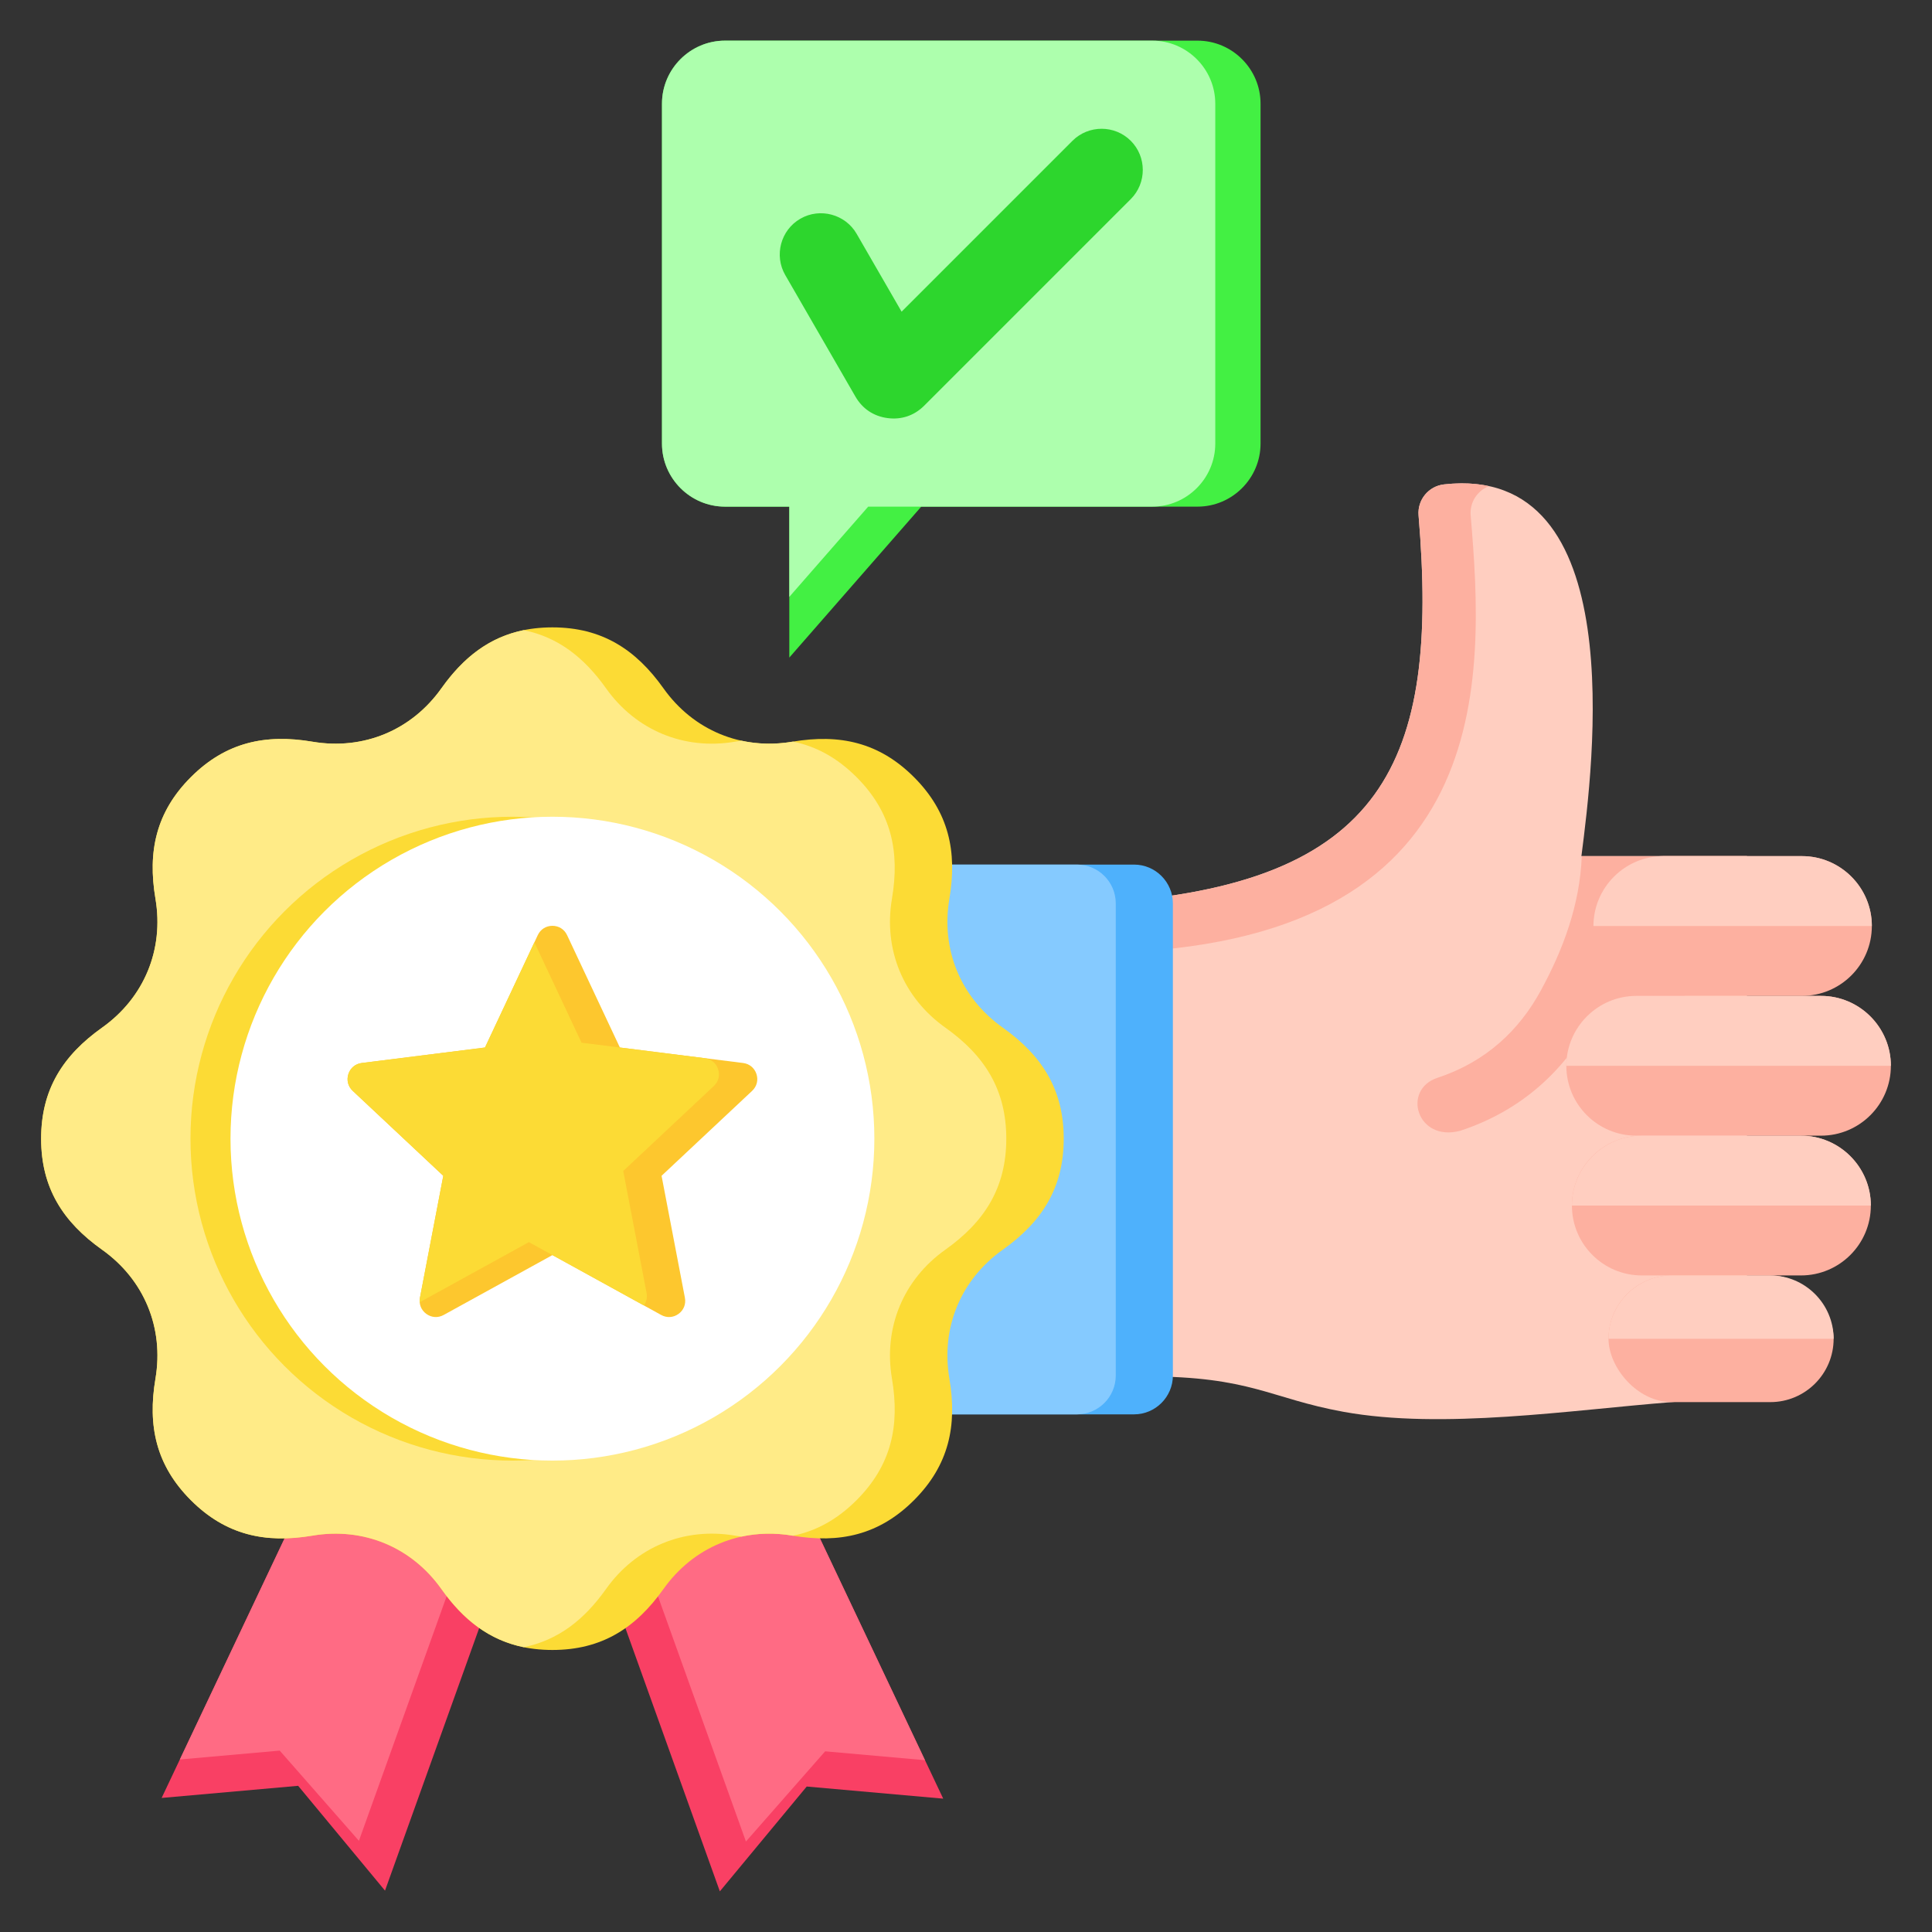 <?xml version="1.0" encoding="UTF-8"?>
<svg xmlns="http://www.w3.org/2000/svg" id="fi_15552441" viewBox="0 0 512 512" data-name="Layer 1">
  <rect x="0" y="0" width="512" height="512" fill="#333333" stroke="none"/>
  <path d="m419.09 226.881h43.872v142.833l-19.901 1.862c-26.888 2.109-60.808 7.343-87.063 2.562-19.485-3.548-24.488-9.378-52.354-9.378-.808 0-6.253-.026-10.996-.033v-125.51c74.236-4.842 88.803-37.152 83.287-102.64-.346-4.104 2.644-7.746 6.737-8.206 49.805-5.598 39.493 74.623 36.418 98.51z" fill="#ffcec0" fill-rule="evenodd"></path>
  <path d="m292.648 252.489v-13.271c74.236-4.842 88.803-37.152 83.287-102.64-.346-4.105 2.644-7.746 6.737-8.206 4.439-.499 8.392-.305 11.924.459-3.087 1.187-5.144 4.305-4.854 7.747 3.598 42.73 7.754 113.944-97.094 115.911z" fill="#fdb0a0" fill-rule="evenodd"></path>
  <path d="m462.962 226.881c-.517 14.937-4.004 43.013-41.047 43.366-7.225 13.238-18.421 23.983-34.927 29.416-11.491 3.079-15.558-10.904-6.028-14.041 12.903-4.247 21.661-12.658 27.318-23.023 5.95-10.902 10.415-22.816 10.908-35.719h43.777z" fill="#fdb0a0" fill-rule="evenodd"></path>
  <path d="m241.154 374.82h59.386c5.658 0 10.286-4.629 10.286-10.287v-125.122c0-5.658-4.628-10.286-10.286-10.286h-74.521c-5.658 0-10.286 4.629-10.286 10.286v125.122c0 5.658 4.628 10.287 10.286 10.287h15.136z" fill="#4eb1fc" fill-rule="evenodd"></path>
  <path d="m226.018 229.125h59.386c5.677 0 10.286 4.609 10.286 10.286v125.122c0 5.678-4.609 10.287-10.287 10.287h-59.385c-5.677 0-10.286-4.609-10.286-10.286v-125.123c0-5.677 4.609-10.286 10.286-10.286z" fill="#85caff"></path>
  <path d="m440.802 226.881h36.737c10.222 0 18.52 8.299 18.52 18.52 0 10.222-8.299 18.521-18.52 18.521h-36.737c-10.222 0-18.521-8.299-18.521-18.521 0-10.222 8.299-18.521 18.521-18.521z" fill="#fdb0a0"></path>
  <path d="m433.615 263.923h48.967c10.222 0 18.52 8.299 18.52 18.52 0 10.222-8.299 18.521-18.52 18.521h-48.967c-10.222 0-18.52-8.299-18.52-18.52 0-10.222 8.299-18.521 18.521-18.521z" fill="#fdb0a0"></path>
  <path d="m435.094 300.964h42.179c10.222 0 18.52 8.299 18.52 18.52 0 10.222-8.299 18.521-18.52 18.521h-42.179c-10.222 0-18.521-8.299-18.521-18.521 0-10.222 8.299-18.521 18.521-18.521z" fill="#fdb0a0"></path>
  <rect fill="#fdb0a0" height="33.571" rx="16.785" width="59.655" x="426.276" y="338.006"></rect>
  <g fill-rule="evenodd">
    <path d="m440.802 226.881h36.737c10.186 0 18.52 8.334 18.52 18.52h-73.778c0-10.186 8.334-18.52 18.52-18.52z" fill="#ffcec0"></path>
    <path d="m433.615 263.923h48.966c10.187 0 18.521 8.334 18.521 18.521h-86.008c0-10.187 8.334-18.521 18.521-18.521z" fill="#ffcec0"></path>
    <path d="m435.094 300.964h42.179c10.186 0 18.521 8.334 18.521 18.521h-79.22c0-10.187 8.335-18.521 18.521-18.521z" fill="#ffcec0"></path>
    <path d="m443.061 338.006h26.084c9.232 0 16.785 7.553 16.785 16.785h-59.654c0-9.232 7.553-16.785 16.785-16.785z" fill="#ffcec0"></path>
    <path d="m192.13 10.772h125.231c9.184 0 16.698 7.514 16.698 16.697v90.097c0 9.184-7.514 16.698-16.698 16.698h-73.218l-34.969 40.004v-40.004h-17.045c-9.184 0-16.698-7.514-16.698-16.698v-90.096c0-9.184 7.514-16.697 16.698-16.697z" fill="#43f043"></path>
    <path d="m192.13 10.772h113.232c9.184 0 16.698 7.514 16.698 16.697v90.097c0 9.184-7.514 16.698-16.698 16.698h-75.28l-20.907 23.917v-23.917h-17.045c-9.184 0-16.698-7.514-16.698-16.698v-90.096c0-9.184 7.514-16.697 16.698-16.697z" fill="#adffad"></path>
    <path d="m299.664 37.314c4.249 4.249 4.249 11.202 0 15.45l-54.74 54.741c-2.632 2.632-6.015 3.781-9.706 3.295s-6.661-2.47-8.522-5.694l-18.6-32.215c-3.004-5.204-1.205-11.92 3.999-14.924 5.197-3.001 11.924-1.198 14.924 3.999l11.912 20.632 45.283-45.283c4.249-4.249 11.202-4.249 15.45 0z" fill="#2dd62d"></path>
    <path d="m198.895 368.842 51.068 107.82-36.175-3.213-23.022 27.779-40.28-112.297z" fill="#f94064"></path>
    <path d="m198.894 368.842 46.242 97.629-26.463-2.351-20.992 23.904-37.053-103.302z" fill="#ff6b84"></path>
    <path d="m93.903 368.651-51.068 107.82 36.174-3.213 23.022 27.779 40.28-112.298z" fill="#f94064"></path>
    <path d="m93.903 368.651-46.242 97.629 26.463-2.351 20.992 23.904 37.053-103.302z" fill="#ff6b84"></path>
    <path d="m116.973 182.411c-7.915 11.144-20.683 16.433-34.16 14.15-12.529-2.125-23.007.166-32.227 9.386-9.223 9.223-11.508 19.695-9.387 32.227 2.283 13.477-3.005 26.245-14.149 34.16-10.362 7.36-16.151 16.384-16.151 29.426s5.789 22.066 16.151 29.426c11.144 7.915 16.433 20.683 14.15 34.16-2.125 12.529.166 23.007 9.386 32.227 9.223 9.223 19.695 11.508 32.227 9.387 13.477-2.283 26.245 3.005 34.16 14.149 7.36 10.362 16.384 16.151 29.426 16.151s22.066-5.789 29.426-16.151c7.915-11.144 20.683-16.433 34.16-14.15 12.529 2.125 23.007-.166 32.227-9.386 9.223-9.223 11.508-19.695 9.387-32.227-2.284-13.477 3.005-26.245 14.149-34.16 10.362-7.36 16.151-16.384 16.151-29.426s-5.789-22.066-16.151-29.426c-11.144-7.915-16.433-20.683-14.15-34.16 2.125-12.529-.166-23.007-9.386-32.227-9.223-9.223-19.695-11.508-32.227-9.387-13.477 2.283-26.245-3.005-34.16-14.149-7.36-10.362-16.384-16.151-29.426-16.151s-22.066 5.789-29.426 16.151z" fill="#fcdb35"></path>
    <path d="m116.973 182.411c-7.915 11.144-20.683 16.433-34.16 14.15-12.529-2.125-23.006.166-32.226 9.386-9.224 9.222-11.508 19.695-9.387 32.227 2.283 13.477-3.005 26.245-14.149 34.16-10.362 7.36-16.151 16.384-16.151 29.425s5.79 22.065 16.151 29.425c11.144 7.915 16.433 20.683 14.15 34.16-2.125 12.529.166 23.006 9.386 32.226 9.223 9.224 19.695 11.508 32.227 9.387 13.477-2.283 26.245 3.005 34.16 14.149 5.835 8.214 12.715 13.554 21.814 15.416 9.099-1.861 15.979-7.201 21.814-15.416 7.915-11.144 20.682-16.433 34.16-14.15.578.098 1.152.186 1.721.265 4.304-.94 8.861-1.051 13.503-.265l.175.029c6.097-1.257 11.66-4.247 16.827-9.415 9.224-9.222 11.508-19.695 9.387-32.227-2.284-13.477 3.005-26.245 14.149-34.16 10.362-7.36 16.151-16.384 16.151-29.425s-5.789-22.065-16.151-29.425c-11.144-7.915-16.433-20.683-14.149-34.16 2.124-12.529-.166-23.006-9.386-32.226-5.17-5.17-10.732-8.159-16.83-9.415l-.173.028c-4.641.786-9.198.674-13.501-.265-.57.078-1.144.167-1.723.265-13.477 2.283-26.244-3.005-34.16-14.149-5.835-8.214-12.715-13.554-21.814-15.416-9.098 1.861-15.979 7.201-21.814 15.416z" fill="#ffeb87"></path>
  </g>
  <circle cx="135.792" cy="301.759" fill="#fcdb35" r="85.315"></circle>
  <circle cx="146.399" cy="301.759" fill="#fff" r="85.315"></circle>
  <path d="m150.28 247.814 13.994 29.785 32.652 4.105c1.688.212 3.018 1.311 3.544 2.93.526 1.618.096 3.29-1.145 4.453l-24.003 22.513 6.186 32.322c.32 1.671-.315 3.275-1.691 4.276-1.376 1-3.098 1.108-4.589.287l-28.829-15.871-28.828 15.871c-1.491.82-3.213.713-4.589-.287-1.377-1-2.011-2.604-1.691-4.276l6.186-32.321-24.003-22.513c-1.241-1.164-1.671-2.835-1.145-4.453s1.856-2.718 3.544-2.93l32.652-4.105 13.993-29.785c.724-1.54 2.18-2.465 3.882-2.465s3.158.925 3.882 2.465z" fill="#fdc72e" fill-rule="evenodd"></path>
  <path d="m170.633 345.956-30.473-16.776-28.939 15.932c-.031-.388-.009-.787.068-1.19l6.186-32.321-24.003-22.513c-1.241-1.164-1.67-2.835-1.145-4.453.526-1.618 1.856-2.718 3.544-2.93l32.652-4.105 13.097-27.877 12.497 26.601 32.652 4.104c1.688.212 3.018 1.311 3.544 2.93s.096 3.289-1.145 4.453l-24.003 22.513 6.186 32.321c.231 1.206-.035 2.376-.718 3.311z" fill="#fcdb35" fill-rule="evenodd"></path>
</svg>
